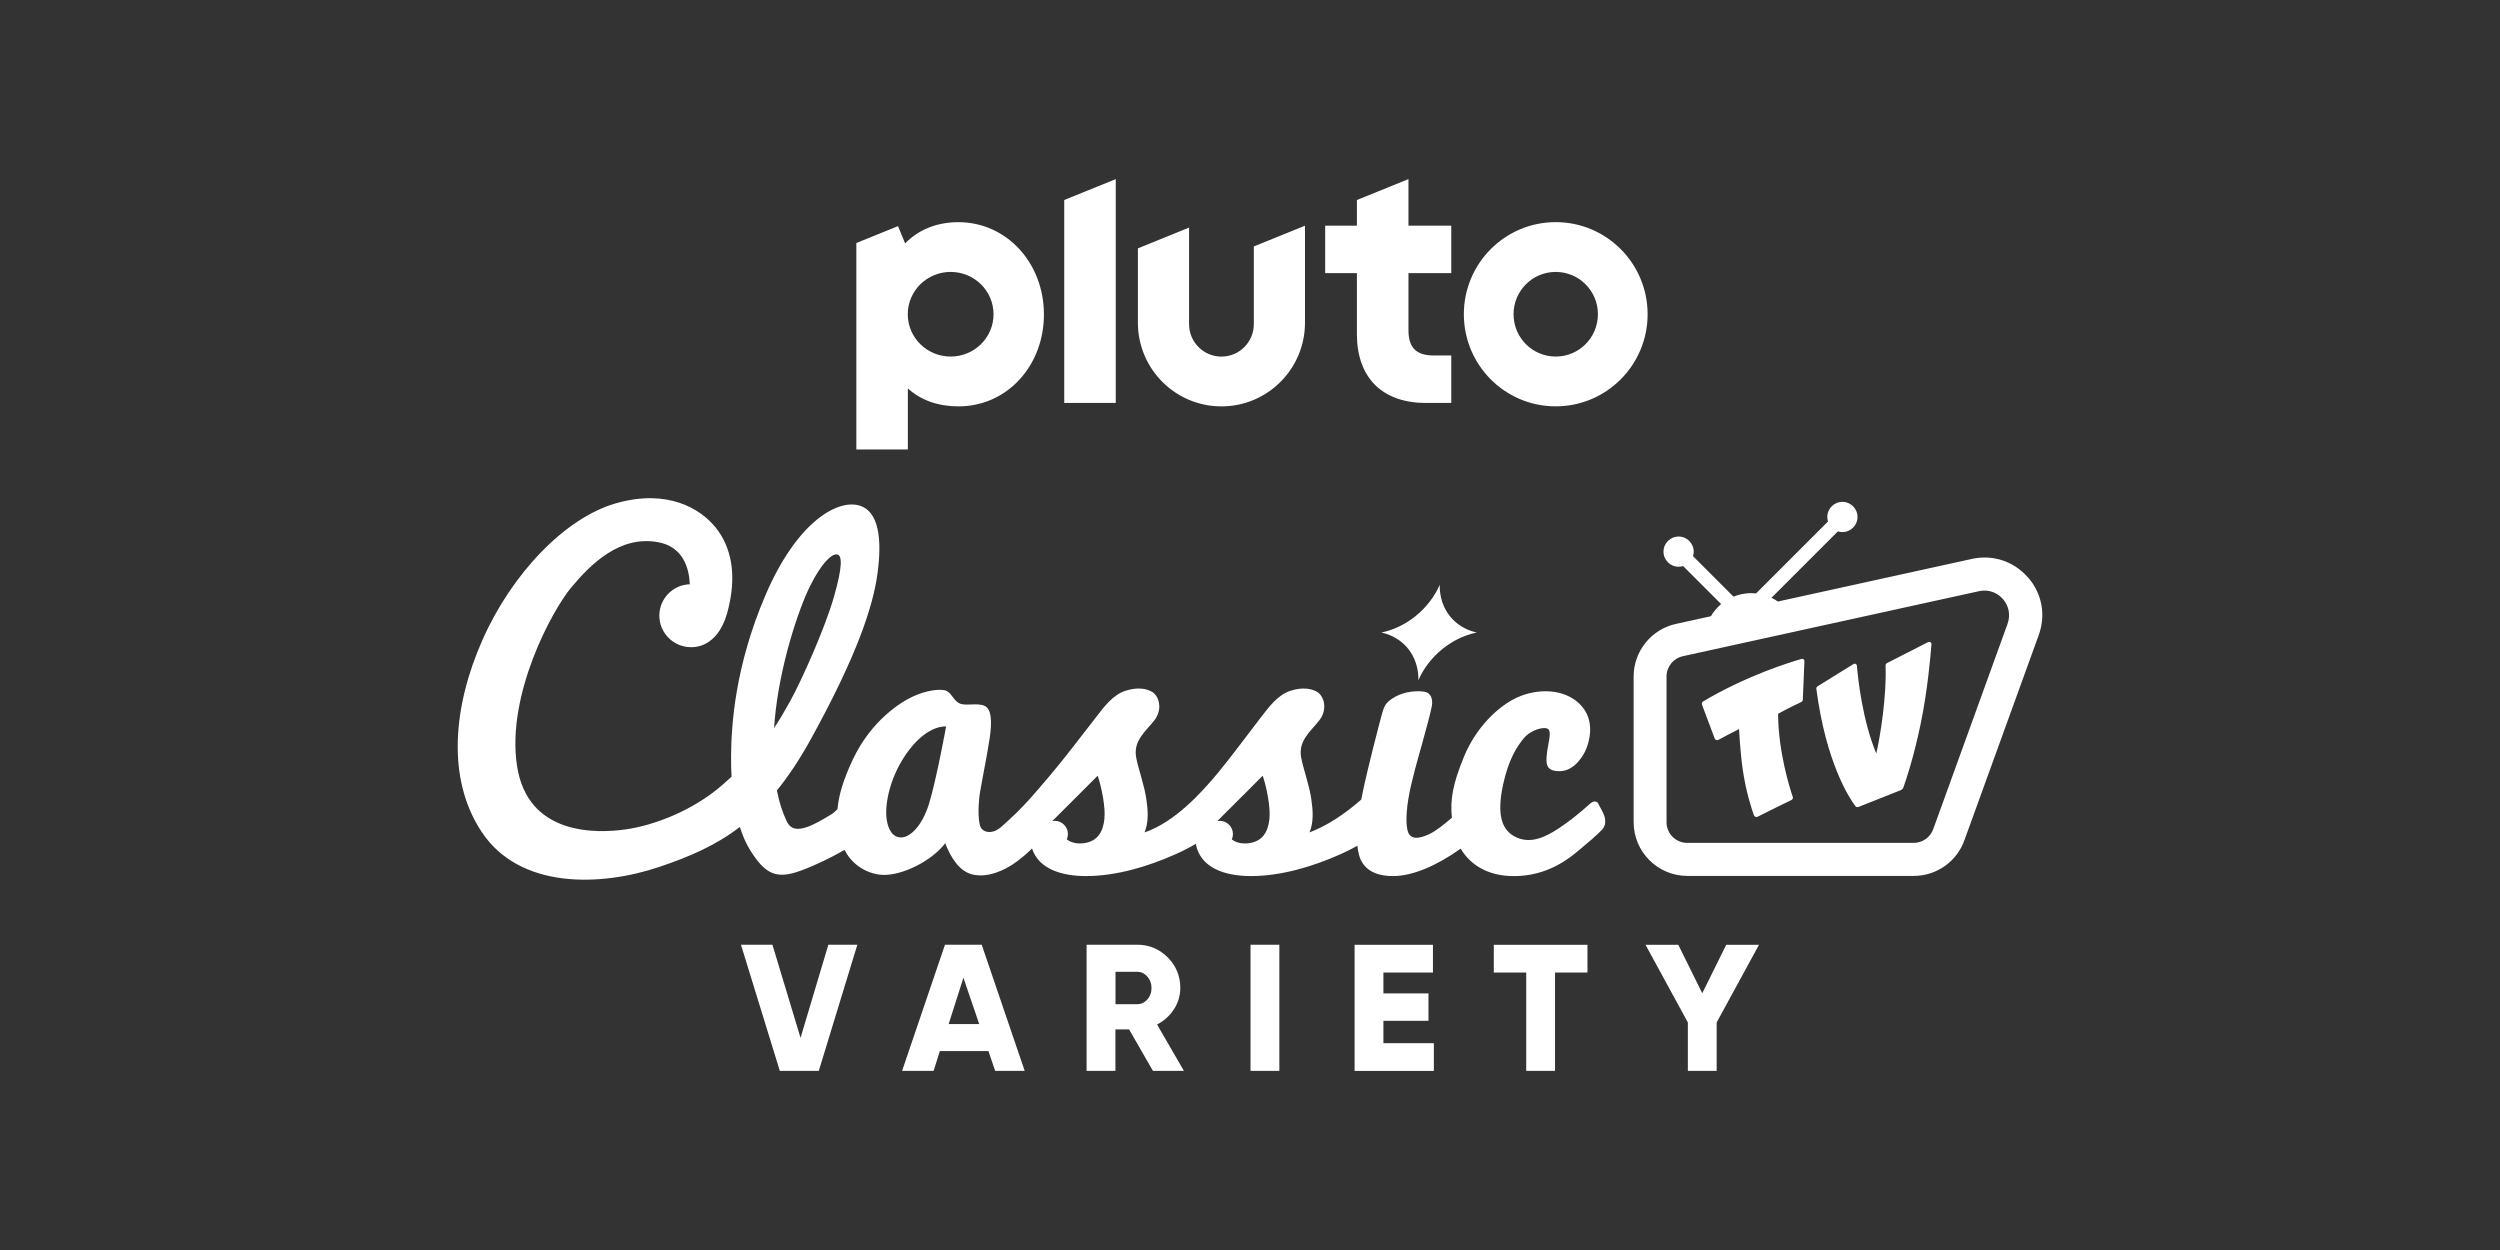 <?xml version="1.0" encoding="utf-8"?>
<svg xmlns="http://www.w3.org/2000/svg" id="_007_-_White_-_Example_-_Delete_before_saving" data-name="007 - White - Example - Delete before saving" viewBox="0 0 576 288">
  <rect x="0" y="0" width="576" height="288" fill="#333333" stroke="none"/>
  <defs>
    <style>
      .cls-1 {
        fill: #fff;
        stroke-width: 0px;
      }
    </style>
  </defs>
  <path class="cls-1" d="M358.44,51.18c-11.69,0-21.17,9.5-21.17,21.22s9.48,21.22,21.17,21.22,21.17-9.5,21.17-21.22-9.48-21.22-21.17-21.22ZM358.44,82.15c-5.37,0-9.72-4.36-9.72-9.75s4.35-9.75,9.72-9.75,9.72,4.36,9.72,9.75-4.35,9.75-9.72,9.75ZM324.5,41.27l-11.87,4.81v5.91h-7.31v10.94h7.31v14.11c0,4.88,1.44,8.9,4.17,11.63,2.73,2.73,6.77,4.17,11.67,4.17h5.9v-10.94h-4.05c-4.02,0-5.81-1.8-5.81-5.83v-13.14h9.86v-10.94h-9.86v-10.72ZM288.88,74.68c0,4.13-3.34,7.48-7.46,7.48s-7.46-3.35-7.46-7.48v-22.24l-11.79,4.78v17.12c0,10.66,8.62,19.29,19.25,19.29s19.25-8.64,19.25-19.29v-22.34l-11.79,4.78v17.91ZM245.2,92.83h11.87v-51.56l-11.87,4.81v46.75ZM220.84,51.19c-4.96,0-9.17,1.68-12.3,4.89l-1.64-3.98-9.6,3.89v47.56h11.87v-14.05c3.09,2.79,7.09,4.13,11.67,4.13,5.42,0,10.43-2.21,14.09-6.22,3.61-3.95,5.59-9.26,5.59-14.96,0-11.92-8.65-21.26-19.69-21.26ZM219.03,82.15c-5.46,0-9.88-4.36-9.88-9.75s4.42-9.75,9.88-9.75,9.88,4.36,9.88,9.75-4.42,9.75-9.88,9.75Z"/>
  <path class="cls-1" d="M288.12,246.73h6.64v-29.06h-6.64v29.06ZM270.47,232.55c.98-1.51,1.47-3.15,1.47-4.92,0-2.77-.97-5.12-2.91-7.06-1.94-1.94-4.29-2.91-7.06-2.91h-11.62v29.06h6.64v-9.55h3.15l5.49,9.55h7.14l-6.18-10.67c1.6-.83,2.9-2,3.88-3.51ZM264.33,230.29c-.65.72-1.43,1.08-2.34,1.08h-4.98v-7.47h4.98c.91,0,1.69.36,2.34,1.08.65.72.98,1.61.98,2.66s-.33,1.94-.98,2.66ZM217.72,217.67l-9.88,29.06h7.26l1.45-4.57h11.18l1.56,4.57h6.8l-9.9-29.06h-8.47ZM218.57,235.94l3.4-10.67,3.64,10.67h-7.04ZM184.45,239.14l-6.48-21.47h-7.25l8.95,29.06h8.98l8.88-29.06h-6.68l-6.41,21.47ZM318.74,235.19h10.38v-6.31h-10.38v-4.81h11.41v-6.39h-18.05v29.06h18.26v-6.39h-11.62v-5.15ZM344.17,224.07h7.47v22.66h6.64v-22.66h7.47v-6.39h-21.58v6.39ZM392.2,228.84l-5.52-11.16h-7.55l9.75,17.89v11.16h6.64v-11.16l9.75-17.89h-7.55l-5.52,11.16ZM415.1,151.81c-2.63.75-12.61,3.81-22.7,9.8-.26.15-.37.47-.26.75l2.92,7.78c.13.35.54.5.87.32.96-.52,2.88-1.56,4.74-2.48,0,0,.27,5.37.89,9.54.74,4.97,2.01,8.84,2.54,10.31.13.35.53.51.86.34,3.62-1.83,6.64-3.29,7.78-3.84.28-.13.41-.45.31-.74-.71-2.09-3.33-10.38-3.38-19.13,2.3-1.27,4.52-2.33,5.35-2.72.21-.1.34-.3.35-.53l.37-8.89c.01-.34-.31-.6-.64-.51ZM444.27,147.92l-9.51,4.86c-.21.11-.34.33-.33.57.28,6.73-1.16,16.1-2.13,20.26-3.22-7.71-4.23-17.39-4.47-20.24-.03-.38-.45-.58-.77-.38l-8.28,5.13c-.21.13-.32.37-.29.61,2.24,17.1,7.66,25.24,8.98,26.99.17.22.46.3.72.2l9.69-3.84c.32-.13.57-.38.68-.7.57-1.59,2.35-6.82,3.96-14.6,1.6-7.73,2.29-15.73,2.49-18.36.03-.39-.38-.67-.74-.49ZM467.2,133c-3.24-3.7-8.06-5.28-12.86-4.23l-44.71,9.82c-.47-.32-.96-.62-1.48-.86l15.3-15.3c.33.1.68.16,1.04.16,1.92,0,3.48-1.56,3.48-3.48s-1.56-3.48-3.48-3.48-3.48,1.56-3.48,3.48c0,.36.06.71.16,1.04l-16.57,16.57c-.36-.04-.73-.06-1.1-.06-1.45,0-2.83.29-4.1.81l-9.33-9.33c.1-.33.16-.68.16-1.04,0-1.92-1.56-3.48-3.48-3.48s-3.48,1.56-3.48,3.48,1.56,3.48,3.48,3.48c.36,0,.71-.06,1.04-.16l8.76,8.76c-.94.79-1.74,1.74-2.36,2.8l-8.05,1.77c-5.65,1.22-9.75,6.3-9.75,12.09v33.6c0,6.82,5.55,12.37,12.36,12.37h52.2c5.25,0,9.93-3.32,11.67-8.27l17.11-47.24c1.68-4.63.74-9.6-2.5-13.3ZM462.55,143.71l-17.11,47.26s-.01.03-.02.04c-.67,1.91-2.47,3.19-4.49,3.19h-52.2c-2.62,0-4.76-2.13-4.76-4.76v-33.6c0-2.22,1.58-4.18,3.76-4.65l68.23-14.98c.42-.09.84-.14,1.26-.14,1.62,0,3.14.69,4.25,1.95,1.39,1.58,1.79,3.71,1.07,5.69ZM368.28,185.17c-.37-.65-1.17-.66-1.82-.09-2.75,2.44-4.74,4.06-7.37,5.8-2.91,1.92-6.27,3.57-9.63,2.09-3.61-1.59-4.61-5.39-3.14-12.23,1.21-5.59,3.04-8.55,4.73-10.61,1.67-2.04,4.81-2.81,5.64-2.15.87.69-.02,3.33-.28,5.59-.26,2.34-.32,4.18,3.06,4.11,3.41-.08,5.49-3.85,5.99-5.11.5-1.26,2.44-6.6-1.57-10.44-3.75-3.59-9.84-3.48-14.32-1.44-4.44,2.02-9.53,6.96-12.29,13.7-2.49,6.08-3.23,9.81-2.76,14.01-1.76,1.53-3.81,3.15-5.29,3.82-2.77,1.24-3.88.91-4.56,0-.68-.91-.88-3.91-.2-8.08.68-4.17,2.26-9.46,3.3-13.2,1.04-3.75,1.86-6.85,2.12-8.24.26-1.4-.06-3.03-1.69-3.32-1.63-.29-4.53-.07-6.65,1.11-2.37,1.31-2.63,2.1-3.26,4.43-.55,2.05-3.09,11.66-4.33,17.66-.12.56-.22,1.1-.32,1.64-4.15,3.64-8.14,6.12-11.92,7.57.98-2.42.79-5.05.4-7.71-.46-3.19-1.8-6.76-2.33-9.53-.73-3.88,2.17-6,4.18-8.58,2.01-2.59,1.05-5.61-.47-6.53-1.44-.87-3.56-1.12-6.15-.29-2.95.95-4.95,3.68-6.9,6.21-1.96,2.53-7.11,9.44-9.85,12.73-3.98,4.79-10.02,11.35-16.89,13.7.98-2.42.79-5.05.4-7.71-.46-3.19-1.8-6.76-2.33-9.53-.73-3.88,2.17-6,4.18-8.58,2.01-2.59,1.05-5.61-.47-6.53-1.44-.87-3.56-1.12-6.15-.29-2.95.95-4.95,3.68-6.9,6.21-1.96,2.53-7.71,10.04-10.5,13.29-3.67,4.27-6.05,7.33-11.3,11.91-1.51,1.32-3.28,1.51-4.36.52-1.08-.99-.86-5.39-.65-7.38.22-1.98,1.9-10.09,2.42-13.8.52-3.71.43-6.64-1.34-7.33-1.66-.65-4.22.12-5.56-.47-1.55-.69-1.94-2.63-3.36-3.02-1.42-.39-4.31-.01-7.33,1.34-2.89,1.29-9.75,5.61-13.97,14.58-2.21,4.69-3.27,8.29-3.53,11.42-.48.5-1.01.98-1.56,1.3-1.86,1.1-3.71,2.24-5.52,2.85-1.81.6-3.63.79-4.64-1.38-.95-2.05-1.66-4.08-2.24-7.07,2.64-3.25,5.23-7.13,7.82-11.82,10.61-19.24,14.32-30.54,15.35-38.13s.52-14.67-4.57-15.79c-5.09-1.12-14.15,4.23-21.22,20.71-7.07,16.48-7.87,30.02-7.94,36.92-.02,1.71.02,3.36.11,4.95-.69.63-1.41,1.28-2.18,1.95-6.64,5.78-15.52,9.23-22.17,10.18-6.64.95-22.69,1.55-25.1-14.75-2.42-16.31,8.11-35.71,12.51-40.98,4.4-5.26,11.13-12.08,20.01-10.44,5.91,1.09,7.16,6.18,7.31,9.7-3.9.12-7.02,3.31-7.02,7.24s3.24,7.25,7.25,7.25c.22,0,6.08.52,8.41-7.97,2.38-8.7.86-15.18-2.67-19.58-3.54-4.4-11.13-8.97-22.95-5.61-11.82,3.36-24.07,16.31-30.79,31.49-6.73,15.18-8.37,31.92-.17,44.26,8.78,13.21,27.43,12.6,40.97,8.02,6.76-2.28,12.82-4.83,18.5-9.19.66,2.09,1.47,3.93,2.46,5.48,3.11,4.92,5.52,6.47,10.35,5,3.13-.95,7.91-3.23,11.32-5.2,2.12,4.25,6.46,5.95,9.64,5.76,4.92-.3,10.96-3.8,13.54-7.29,1.38,3.49,3.36,6.6,6.47,7.25,3.32.69,7.16-.86,10.14-3.11,1.92-1.45,2.92-2.43,3.39-2.94,1.53,4.73,6.81,6.37,12.45,6.37,6.8,0,14.11-2.11,20.66-5.05,2.06-.92,3.55-1.72,4.62-2.39,1.05,5.56,6.68,7.44,12.72,7.44,6.8,0,14.11-2.11,20.66-5.05,1.61-.72,2.87-1.37,3.86-1.94.08.78.21,1.52.4,2.2.8,2.89,3.22,4.79,7.82,4.79s10.05-2.44,15.29-6.12c.1-.07.2-.14.29-.21,2.21,3.79,6.34,6.34,12.25,6.34,7.77,0,12.71-4.05,14.96-5.93,2.59-2.16,3.75-3.15,5.3-4.7.88-.88,1.08-2.24.35-3.84-.28-.61-.7-1.37-1.16-2.18ZM178.47,166.12c1.12-12.77,5.52-25.71,8.11-30.97,2.59-5.26,4.92-7.51,6.21-7.42,1.29.09,1.38,2.76-.69,9.92-2.07,7.16-7.28,18.87-10.09,23.98-1.24,2.25-2.42,4.24-3.66,6.11.04-.53.08-1.07.13-1.63ZM214.01,185.29c-1.64,5.24-4.45,7.66-6.38,7.66s-3.02-1.73-3.36-4.31c-.44-3.3.71-9.9,5.1-15.73,4.56-6.05,8.61-5.53,8.61-5.53,0,0-2.28,12.53-3.97,17.92ZM254.46,188.64c-.3,3.02-1.57,5.13-4.57,5.61-2.1.33-3.45-.36-4.1-.84.17-.38.26-.8.26-1.24,0-1.69-1.37-3.05-3.05-3.05-.19,0-.37.02-.55.05,4.21-4.17,10.42-10.41,10.46-10.45.92,2.71,1.82,7.31,1.55,9.92ZM292.48,188.64c-.3,3.02-1.57,5.13-4.57,5.61-2.1.33-3.45-.35-4.1-.84.17-.38.26-.8.26-1.24,0-1.69-1.37-3.05-3.05-3.05-.19,0-.37.02-.55.05,4.21-4.17,10.42-10.41,10.46-10.45.92,2.71,1.82,7.31,1.55,9.92ZM326.8,156.72c2.38-5.5,7.68-9.83,13.44-10.99-5.24-1.15-8.61-5.48-8.53-10.99-2.38,5.5-7.68,9.83-13.44,10.99,5.24,1.15,8.61,5.48,8.53,10.99Z"/>
</svg>